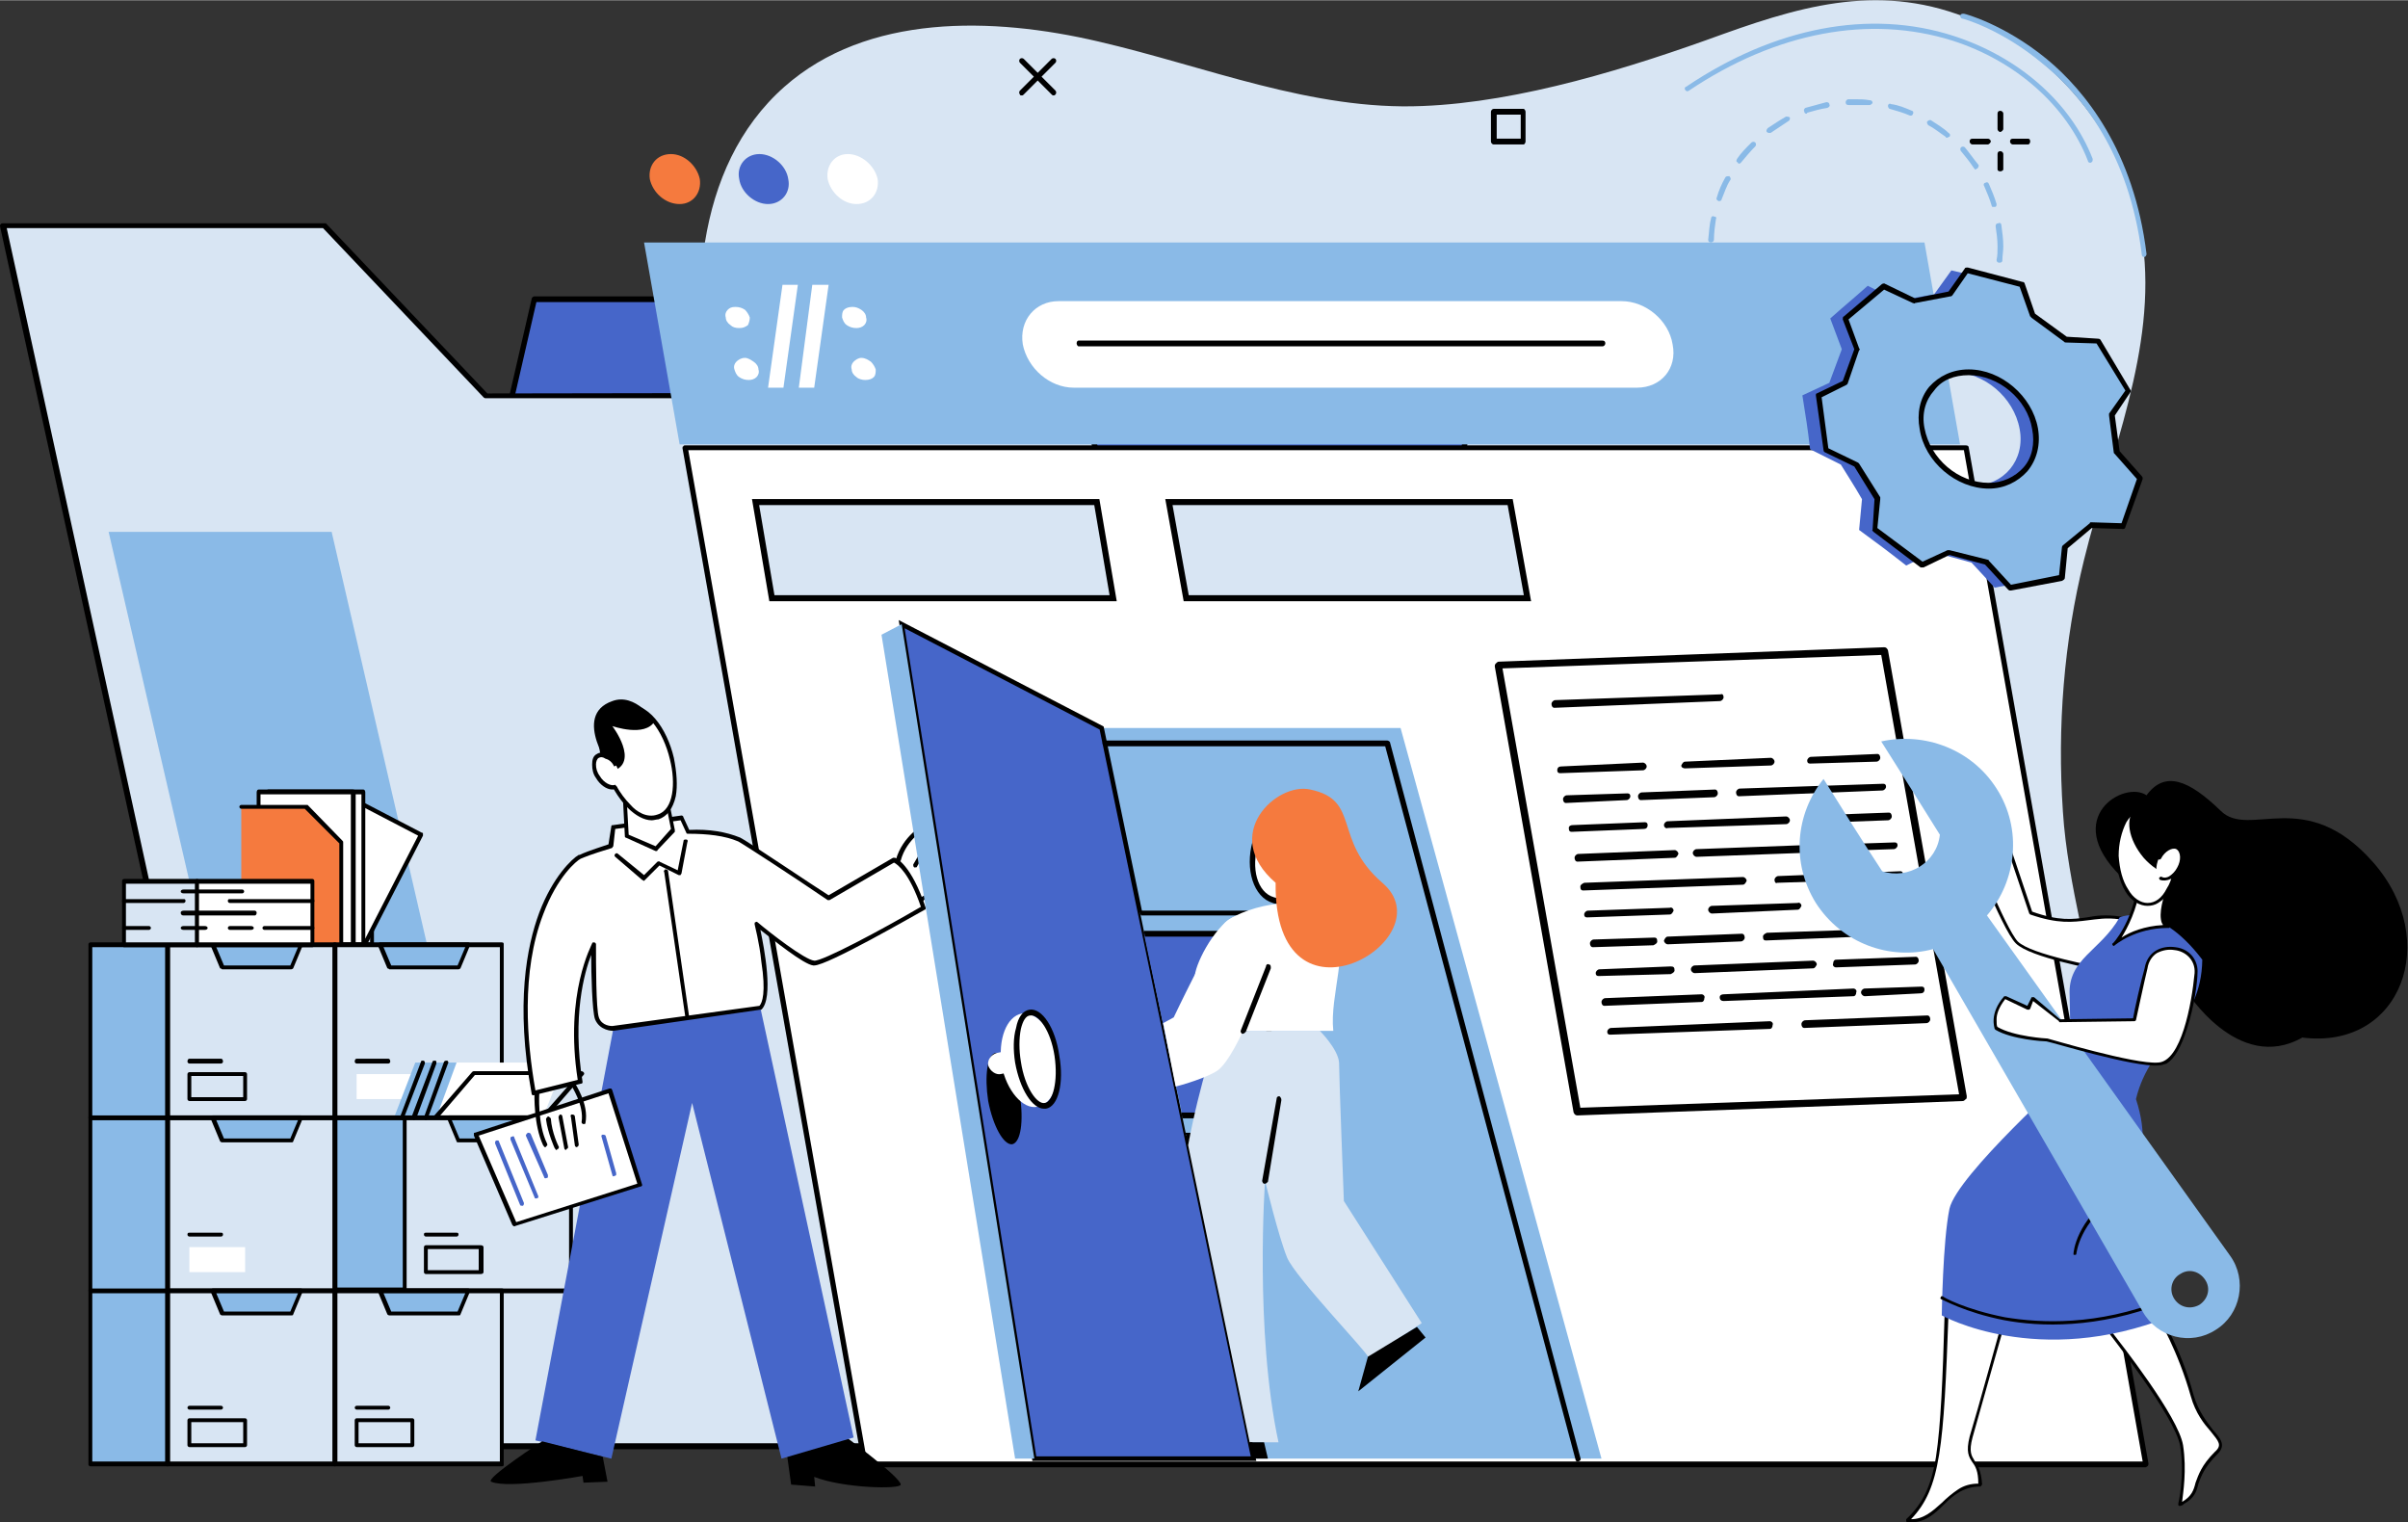 <?xml version="1.0" encoding="UTF-8"?>
<!DOCTYPE svg PUBLIC "-//W3C//DTD SVG 1.1//EN" "http://www.w3.org/Graphics/SVG/1.1/DTD/svg11.dtd">
<!-- Creator: CorelDRAW X8 -->
<svg xmlns="http://www.w3.org/2000/svg" xml:space="preserve" width="4798px" height="3033px" version="1.1" style="shape-rendering:geometricPrecision; text-rendering:geometricPrecision; image-rendering:optimizeQuality; fill-rule:evenodd; clip-rule:evenodd"
viewBox="0 0 2505 1583"
 xmlns:xlink="http://www.w3.org/1999/xlink">
 <rect x="0" y="0" width="2505" height="1583" fill="#333333" stroke="none"/>
 <defs>
  <style type="text/css">
   <![CDATA[
    .str0 {stroke:black;stroke-width:6.3}
    .str1 {stroke:black;stroke-width:4.725}
    .fil5 {fill:none;fill-rule:nonzero}
    .fil2 {fill:black;fill-rule:nonzero}
    .fil3 {fill:#4666C9;fill-rule:nonzero}
    .fil1 {fill:#8ABAE7;fill-rule:nonzero}
    .fil0 {fill:#D8E5F3;fill-rule:nonzero}
    .fil6 {fill:#F57A3E;fill-rule:nonzero}
    .fil4 {fill:white;fill-rule:nonzero}
   ]]>
  </style>
 </defs>
 <g id="Layer_x0020_1">
  <g id="_1634208666544">
   <path class="fil0" d="M2150 1437c-94,86 -241,74 -362,36 -121,-39 -239,-100 -366,-97 -126,3 -241,68 -362,105 -121,37 -273,36 -351,-64 -65,-83 -53,-203 -17,-303 36,-100 91,-194 104,-299 16,-125 -31,-248 -56,-372 -24,-124 -19,-269 76,-353 86,-76 216,-73 327,-47 112,26 222,72 337,67 102,-4 217,-40 313,-75 92,-33 174,-54 269,-10 89,41 154,130 167,227 15,111 -34,220 -61,330 -21,85 -28,174 -22,262 5,78 30,152 37,228 11,126 81,262 -33,365z"/>
   <path class="fil1" d="M1945 109c0,0 0,0 0,0 -5,0 -10,0 -15,0 0,0 0,0 0,0 -2,0 -5,0 -7,0 -2,0 -3,-1 -3,-3 0,-1 1,-3 3,-3 2,0 5,0 7,0 0,0 0,0 0,0 5,0 10,0 15,1 2,0 3,1 3,3 -1,1 -2,2 -3,2zm-66 9c-1,0 -2,-1 -2,-2 -1,-2 0,-3 1,-4 7,-2 15,-4 22,-6 2,0 3,1 3,2 1,2 0,3 -2,4 -7,1 -14,3 -21,5 0,0 0,1 -1,1zm109 2c-1,0 -1,0 -1,0 -7,-3 -14,-5 -21,-7 -1,0 -2,-2 -2,-3 0,-2 2,-3 3,-2 8,1 15,4 22,7 1,0 2,2 1,3 0,1 -1,2 -2,2zm-148 18c0,0 -1,0 -2,-1 -1,-1 0,-3 1,-4 6,-4 12,-8 19,-12 1,0 3,0 4,1 0,2 0,3 -2,4 -6,4 -12,8 -18,12 0,0 -1,0 -2,0zm186 5c-1,0 -2,0 -2,-1 -6,-4 -12,-9 -18,-12 -1,-1 -2,-3 -1,-4 1,-1 3,-2 4,-1 6,4 13,8 18,13 2,1 2,3 1,4 -1,0 -2,1 -2,1zm-217 27c0,0 -1,0 -1,-1 -2,-1 -2,-2 -1,-4 4,-6 9,-11 15,-17 1,-1 3,-1 4,0 1,1 1,3 0,4 -5,5 -10,11 -15,17 0,0 -1,1 -2,1zm246 6c-1,0 -1,-1 -2,-2 -4,-6 -8,-11 -13,-17 -1,-1 -1,-3 0,-4 1,-1 3,-1 4,0 5,6 9,12 14,18 1,1 0,3 -1,4 -1,0 -1,1 -2,1zm-267 33c0,0 0,0 0,0 -2,-1 -3,-2 -2,-4 2,-7 5,-14 9,-21 1,-1 2,-1 4,-1 1,1 2,3 1,4 -4,6 -6,13 -9,20 0,1 -1,2 -3,2zm286 6c-1,0 -2,0 -2,-1 -2,-7 -5,-14 -8,-21 -1,-1 0,-3 1,-3 2,-1 3,-1 4,1 3,7 6,14 8,21 0,1 0,3 -2,3 0,0 0,0 -1,0zm-294 37c0,0 0,0 0,0 -2,0 -3,-1 -3,-3 1,-7 1,-15 3,-22 0,-2 2,-3 3,-2 2,0 3,1 2,3 -1,7 -2,14 -2,21 0,2 -2,3 -3,3zm300 21c0,0 0,0 0,0 -2,0 -3,-1 -3,-3 1,-4 1,-9 1,-14 0,-7 -1,-14 -2,-21 0,-2 1,-3 3,-3 1,-1 3,0 3,2 1,7 2,15 2,22 0,5 -1,10 -1,15 0,1 -1,2 -3,2zm-296 23c-1,0 -2,-1 -2,-2 -2,-7 -3,-15 -4,-22 0,-2 1,-3 2,-3 2,0 3,1 3,2 1,7 2,15 4,22 0,1 -1,3 -2,3 0,0 0,0 -1,0zm286 20c-1,0 -1,0 -1,0 -2,-1 -3,-2 -2,-4 3,-6 5,-13 7,-20 0,-2 2,-3 3,-2 2,0 3,2 2,3 -2,7 -4,15 -7,22 0,1 -1,1 -2,1zm-269 21c-1,0 -1,-1 -2,-1 -4,-7 -7,-14 -10,-21 -1,-1 0,-3 1,-3 2,-1 3,0 4,1 3,7 6,13 10,20 1,1 0,3 -1,4 -1,0 -1,0 -2,0zm246 17c-1,0 -1,0 -2,0 -1,-1 -1,-3 0,-4 4,-6 9,-12 12,-18 1,-1 3,-2 4,-1 1,1 2,2 1,4 -4,6 -8,12 -13,18 0,1 -1,1 -2,1zm-218 17c0,0 -1,0 -1,-1 -6,-5 -11,-10 -16,-16 -1,-1 -1,-3 0,-4 2,-1 3,-1 4,0 5,6 10,11 15,16 2,1 2,3 1,4 -1,1 -2,1 -3,1zm185 13c-1,0 -1,0 -2,-1 -1,-1 -1,-3 1,-4 6,-4 12,-9 17,-14 1,-1 3,0 4,1 1,1 1,3 0,4 -6,5 -12,9 -18,14 -1,0 -1,0 -2,0zm-148 11c0,0 0,0 -1,0 -7,-3 -13,-7 -20,-11 -1,-1 -1,-2 0,-4 1,-1 2,-1 4,0 6,4 12,7 18,10 2,1 2,2 2,4 -1,1 -2,1 -3,1zm108 8c-1,0 -2,-1 -2,-2 -1,-1 0,-3 2,-3 7,-2 13,-5 20,-8 1,-1 3,0 4,1 0,1 0,3 -2,4 -7,3 -14,6 -21,8 0,0 0,0 -1,0zm-65 5c0,0 -1,0 -1,0 -7,-1 -15,-3 -22,-5 -1,0 -2,-2 -2,-3 1,-2 2,-2 4,-2 7,2 14,4 21,5 2,0 3,1 2,3 0,1 -1,2 -2,2zm22 2c-2,0 -3,-2 -3,-3 0,-2 1,-3 3,-3 7,0 14,0 21,-2 2,0 3,1 4,3 0,1 -1,3 -3,3 -7,1 -15,2 -22,2l0 0z"/>
   <path class="fil1" d="M2174 169c-1,0 -2,-1 -2,-2 -22,-57 -75,-104 -141,-125 -86,-27 -183,-9 -274,52 -1,1 -3,1 -4,-1 -1,-1 0,-3 1,-3 92,-62 191,-81 278,-53 68,22 122,69 145,128 0,2 0,3 -2,4 0,0 -1,0 -1,0z"/>
   <path class="fil1" d="M2230 267c-1,0 -2,-1 -2,-3 -13,-105 -63,-166 -103,-198 -43,-36 -83,-47 -84,-47 -1,0 -2,-2 -2,-3 1,-2 2,-2 4,-2 1,0 42,11 86,47 40,33 91,96 104,203 0,1 -1,3 -2,3 0,0 -1,0 -1,0z"/>
   <path class="fil2" d="M1096 99c-1,0 -1,0 -2,-1l-33 -33c-1,-1 -1,-3 0,-4 1,-1 3,-1 4,0l33 33c1,1 1,3 0,4 -1,1 -1,1 -2,1z"/>
   <path class="fil2" d="M1063 99c-1,0 -2,0 -2,-1 -1,-1 -1,-3 0,-4l33 -33c1,-1 3,-1 4,0 1,1 1,3 0,4l-33 33c-1,1 -1,1 -2,1z"/>
   <path class="fil2" d="M1557 144l25 0 0 -25 -25 0 0 25zm28 6l-31 0c-2,0 -3,-2 -3,-3l0 -31c0,-1 1,-3 3,-3l31 0c1,0 2,2 2,3l0 31c0,1 -1,3 -2,3z"/>
   <path class="fil2" d="M2081 137c-2,0 -3,-2 -3,-3l0 -16c0,-2 1,-3 3,-3 1,0 3,1 3,3l0 16c0,1 -2,3 -3,3z"/>
   <path class="fil2" d="M2081 178c-2,0 -3,-1 -3,-2l0 -16c0,-2 1,-3 3,-3 1,0 3,1 3,3l0 16c0,1 -2,2 -3,2z"/>
   <path class="fil2" d="M2110 150l-16 0c-2,0 -3,-2 -3,-3 0,-2 1,-3 3,-3l16 0c1,0 2,1 2,3 0,1 -1,3 -2,3z"/>
   <path class="fil2" d="M2068 150l-16 0c-2,0 -3,-2 -3,-3 0,-2 1,-3 3,-3l16 0c1,0 3,1 3,3 0,1 -2,3 -3,3z"/>
   <polygon class="fil3" points="1367,1504 1546,311 556,311 281,1504 "/>
   <path class="fil2" d="M1543 314l-985 0 -273 1187 1080 0 178 -1187zm-1264 1192c-1,-1 -1,-2 -1,-2l275 -1193c0,-2 2,-3 3,-3l990 0c1,0 2,1 2,1 1,1 1,2 1,3l-179 1193c0,1 -1,2 -3,2l-1086 0c-1,0 -2,0 -2,-1z"/>
   <polygon class="fil0" points="281,1504 1367,1504 1128,411 505,411 337,234 3,234 "/>
   <path class="fil2" d="M1125 414l-620 0 0 0c0,0 -1,0 -2,-1l-167 -176 -329 0 276 1264 1081 0 -239 -1087zm-847 1091l-278 -1270c0,-1 0,-2 1,-2 0,-1 1,-1 2,-1l334 0c1,0 2,0 2,0l168 177 621 -1 0 0c1,0 2,1 2,2l240 1094c0,0 0,1 -1,2 0,1 -1,1 -2,1l-1086 0c-1,0 -2,-1 -3,-2z"/>
   <polygon class="fil1" points="239,1098 471,1098 345,553 113,553 "/>
   <polygon class="fil4" points="2232,1523 899,1523 713,465 2045,465 "/>
   <path class="fil2" d="M902 1520l1327 0 -186 -1052 -1327 0 186 1052zm1330 6l-1333 0c-1,0 -2,-1 -2,-3l-187 -1057c0,-1 0,-2 1,-2 0,-1 1,-1 2,-1l1332 0c2,0 3,1 3,2l187 1057c0,1 0,2 -1,3 -1,0 -1,1 -2,1z"/>
   <polygon class="fil0" points="1158,622 803,622 786,522 1141,522 "/>
   <polygon class="fil5 str0" points="1158,622 803,622 786,522 1141,522 "/>
   <polygon class="fil0" points="1589,622 1234,622 1216,522 1571,522 "/>
   <polygon class="fil5 str0" points="1589,622 1234,622 1216,522 1571,522 "/>
   <polygon class="fil1" points="2039,462 707,462 670,252 2002,252 "/>
   <path class="fil4" d="M1703 403l-586 0c-25,0 -48,-20 -53,-45l0 0c-4,-25 13,-45 37,-45l586 0c25,0 49,20 53,45l0 0c5,25 -12,45 -37,45z"/>
   <path class="fil6" d="M728 186c-3,-14 -16,-26 -30,-26 -15,0 -24,12 -22,26 3,14 16,26 31,26 14,0 23,-12 21,-26z"/>
   <path class="fil3" d="M820 186c-2,-14 -16,-26 -30,-26 -14,0 -24,12 -21,26 2,14 16,26 30,26 14,0 24,-12 21,-26z"/>
   <path class="fil4" d="M913 186c-3,-14 -17,-26 -31,-26 -14,0 -23,12 -21,26 3,14 16,26 30,26 15,0 24,-12 22,-26z"/>
   <path class="fil4" d="M775 372c3,0 6,2 9,4 3,2 5,5 5,8 1,3 0,6 -2,8 -2,2 -5,3 -8,3 -4,0 -7,-1 -10,-3 -3,-2 -4,-5 -5,-8 -1,-3 0,-6 2,-8 2,-2 5,-4 9,-4zm-10 -53c4,0 7,1 10,3 2,2 4,5 5,8 0,3 -1,6 -2,8 -3,2 -5,3 -9,3 -4,0 -7,-1 -9,-3 -3,-2 -5,-5 -5,-8 -1,-3 0,-6 2,-8 2,-2 4,-3 8,-3z"/>
   <polygon class="fil4" points="815,403 799,403 814,296 830,296 "/>
   <polygon class="fil4" points="847,403 831,403 845,296 862,296 "/>
   <path class="fil4" d="M896 372c4,0 7,2 10,4 2,2 4,5 5,8 0,3 0,6 -2,8 -2,2 -5,3 -9,3 -3,0 -7,-1 -9,-3 -3,-2 -5,-5 -5,-8 -1,-3 0,-6 2,-8 2,-2 5,-4 8,-4zm-9 -53c3,0 6,1 9,3 3,2 5,5 5,8 1,3 0,6 -2,8 -2,2 -5,3 -8,3 -4,0 -7,-1 -10,-3 -3,-2 -4,-5 -5,-8 0,-3 0,-6 2,-8 2,-2 5,-3 9,-3z"/>
   <path class="fil2" d="M1667 360l-545 0c-1,0 -2,-2 -2,-3 0,-2 1,-3 2,-3l545 0c2,0 3,1 3,3 0,1 -1,3 -3,3z"/>
   <path class="fil3" d="M2052 505c-32,0 -63,-27 -69,-59 -6,-33 16,-59 49,-59 32,0 63,26 69,59 6,32 -16,59 -49,59zm129 -74l17 -25c-15,-24 -17,-27 -32,-51l-33 -2c-13,-9 -22,-16 -34,-25l-12 -33c-27,-7 -31,-8 -57,-14l-18 25c-13,2 -23,4 -37,7l-32 -16c-18,16 -21,18 -39,34l12 32c-5,13 -8,22 -13,35l-28 13c4,26 5,30 8,56l32 16c8,13 14,22 22,36l-3 32c23,17 26,19 49,37l28 -14c15,4 25,7 40,11l24 26c25,-5 29,-5 54,-10l3 -32c10,-9 17,-15 27,-23l34 1c8,-23 9,-27 17,-50l-24 -27c-2,-14 -3,-24 -5,-39z"/>
   <path class="fil1" d="M2069 505c-33,0 -64,-27 -70,-59 -5,-33 16,-59 49,-59 32,0 63,26 69,59 6,32 -16,59 -48,59zm128 -74l17 -25c-15,-24 -17,-27 -32,-51l-33 -2c-13,-9 -21,-16 -34,-25l-12 -33c-26,-7 -31,-8 -57,-14l-17 25c-14,2 -24,4 -37,7l-32 -16c-19,16 -22,18 -40,34l12 32c-5,13 -8,22 -12,35l-28 13c3,26 4,30 7,56l32 16c8,13 14,22 22,36l-3 32c23,17 27,19 50,37l28 -14c14,4 24,7 39,11l24 26c25,-5 29,-5 54,-10l3 -32c10,-9 17,-15 27,-23l34 1c8,-23 9,-27 17,-50l-24 -27c-2,-14 -3,-24 -5,-39z"/>
   <path class="fil2" d="M2048 390c-15,0 -28,5 -36,16 -9,10 -13,24 -10,39 6,32 35,57 67,57 14,0 27,-6 36,-16 9,-10 12,-25 9,-40 -5,-31 -35,-56 -66,-56zm21 118c-34,0 -67,-28 -72,-62 -3,-16 0,-32 10,-44 10,-11 24,-18 41,-18 34,0 66,28 72,61 3,17 -1,33 -11,45 -10,11 -24,18 -40,18zm-41 64c0,0 0,0 0,0l40 10c0,0 1,0 1,1l23 25 50 -10 3 -29c0,-1 1,-2 1,-2l28 -23c0,-1 1,-1 1,-1l32 1 16 -46 -23 -26c0,0 -1,-1 -1,-1l-5 -39c0,-1 0,-2 0,-2l17 -24 -30 -49 -32 -1c-1,0 -1,0 -2,-1l-34 -25c0,0 0,-1 -1,-1l-11 -31 -54 -14 -16 23c-1,1 -1,1 -2,1l-37 7c0,1 -1,0 -2,0l-30 -14 -37 31 11 30c1,1 1,2 0,2l-12 35c0,0 -1,1 -1,1l-26 13 7 53 31 15c0,0 0,0 1,1l22 35c0,1 0,1 0,2l-3 30 47 35 26 -12c1,0 1,0 2,0zm63 42c0,0 -1,0 -2,-1l-24 -26 -37 -10 -27 13c-1,0 -2,0 -3,0l-49 -37c-1,-1 -2,-2 -1,-2l2 -32 -21 -34 -31 -15c-1,-1 -1,-1 -1,-2l-8 -57c0,-1 0,-2 1,-2l27 -13 12 -33 -12 -31c0,-1 0,-3 1,-3l40 -34c1,0 2,-1 3,0l31 15 35 -7 17 -24c0,-1 2,-1 3,-1l57 15c1,0 1,0 2,1l11 32 33 24 32 2c1,0 2,0 3,1l31 52c1,1 1,2 0,3l-16 24 5 37 23 26c1,1 1,2 1,3l-18 50c0,1 -1,2 -2,2l-33 -1 -25 21 -3 31c0,1 -1,2 -3,3l-53 10c0,0 0,0 -1,0z"/>
   <polygon class="fil0" points="387,982 284,982 284,839 350,839 387,876 "/>
   <path class="fil2" d="M286 980l99 0 0 -103 -36 -36 -63 0 0 139zm101 5l-103 0c-2,0 -3,-1 -3,-3l0 -143c0,-1 1,-2 3,-2l66 0c1,0 2,0 2,0l37 37c0,1 0,1 0,2l0 106c0,2 -1,3 -2,3z"/>
   <polygon class="fil4" points="381,979 306,941 363,829 438,868 "/>
   <path class="fil2" d="M309 940l71 36 55 -107 -71 -37 -55 108zm72 41c-1,0 -1,0 -1,0l-75 -38c-1,-1 -1,-1 -2,-2 0,0 0,-1 1,-1l57 -112c1,-1 2,-2 3,-1l75 39c1,0 1,0 1,1 0,1 0,1 0,2l-57 111c-1,1 -1,1 -2,1z"/>
   <polygon class="fil4" points="279,982 378,982 378,824 279,824 "/>
   <path class="fil2" d="M281 980l95 0 0 -154 -95 0 0 154zm97 5l-99 0c-1,0 -2,-1 -2,-3l0 -158c0,-2 1,-3 2,-3l99 0c1,0 2,1 2,3l0 158c0,2 -1,3 -2,3z"/>
   <polygon class="fil4" points="269,982 367,982 367,824 269,824 "/>
   <path class="fil2" d="M271 980l94 0 0 -154 -94 0 0 154zm96 5l-98 0c-1,0 -2,-1 -2,-3l0 -158c0,-2 1,-3 2,-3l98 0c2,0 3,1 3,3l0 158c0,2 -1,3 -3,3z"/>
   <polygon class="fil6" points="355,982 251,982 251,839 318,839 355,876 "/>
   <path class="fil2" d="M355 985c-1,0 -2,-1 -2,-3l0 -105 -36 -36 -66 0c-1,0 -2,-1 -2,-2 0,-1 1,-2 2,-2l67 0c1,0 1,0 2,0l36 37c1,1 1,1 1,2l0 106c0,2 -1,3 -2,3z"/>
   <polygon class="fil1" points="94,1523 174,1523 174,982 94,982 "/>
   <path class="fil2" d="M96 1520l76 0 0 -535 -76 0 0 535zm78 5l-80 0c-1,0 -2,-1 -2,-2l0 -541c0,-1 1,-2 2,-2l80 0c2,0 3,1 3,2l0 541c0,1 -1,2 -3,2z"/>
   <polygon class="fil0" points="174,1162 348,1162 348,982 174,982 "/>
   <path class="fil2" d="M177 1160l169 0 0 -175 -169 0 0 175zm171 5l-174 0c-1,0 -2,-1 -2,-3l0 -180c0,-1 1,-2 2,-2l174 0c2,0 3,1 3,2l0 180c0,2 -1,3 -3,3z"/>
   <polygon class="fil1" points="303,1006 231,1006 221,982 313,982 "/>
   <path class="fil2" d="M233 1004l69 0 8 -19 -85 0 8 19zm70 4l-72 0c0,0 -1,-1 -2,-1l-10 -24c0,0 0,-1 0,-2 1,0 2,-1 2,-1l92 0c1,0 2,1 2,1 0,1 1,2 0,2l-10 24c0,0 -1,1 -2,1z"/>
   <path class="fil2" d="M199 1141l54 0 0 -22 -54 0 0 22zm56 4l-58 0c-1,0 -2,-1 -2,-2l0 -26c0,-1 1,-2 2,-2l58 0c1,0 2,1 2,2l0 26c0,1 -1,2 -2,2z"/>
   <path class="fil2" d="M230 1106l-33 0c-1,0 -2,-1 -2,-2 0,-2 1,-3 2,-3l33 0c1,0 2,1 2,3 0,1 -1,2 -2,2z"/>
   <polygon class="fil0" points="348,1162 522,1162 522,982 348,982 "/>
   <path class="fil2" d="M351 1160l169 0 0 -175 -169 0 0 175zm171 5l-174 0c-1,0 -2,-1 -2,-3l0 -180c0,-1 1,-2 2,-2l174 0c2,0 2,1 2,2l0 180c0,2 0,3 -2,3z"/>
   <polygon class="fil1" points="477,1006 405,1006 395,982 487,982 "/>
   <path class="fil2" d="M407 1004l69 0 8 -19 -85 0 8 19zm70 4l-72 0c0,0 -1,-1 -2,-1l-10 -24c0,0 0,-1 0,-2 1,0 2,-1 2,-1l92 0c1,0 2,1 2,1 0,1 1,2 0,2l-10 24c0,0 -1,1 -2,1z"/>
   <polygon class="fil4" points="371,1143 429,1143 429,1117 371,1117 "/>
   <path class="fil2" d="M404 1106l-33 0c-1,0 -2,-1 -2,-2 0,-2 1,-3 2,-3l33 0c1,0 2,1 2,3 0,1 -1,2 -2,2z"/>
   <polygon class="fil0" points="174,1342 348,1342 348,1162 174,1162 "/>
   <path class="fil2" d="M177 1340l169 0 0 -175 -169 0 0 175zm171 5l-174 0c-1,0 -2,-1 -2,-3l0 -180c0,-1 1,-2 2,-2l174 0c2,0 3,1 3,2l0 180c0,2 -1,3 -3,3z"/>
   <polygon class="fil1" points="303,1186 231,1186 221,1162 313,1162 "/>
   <path class="fil2" d="M233 1184l69 0 8 -19 -85 0 8 19zm70 4l-72 0c0,0 -1,0 -2,-1l-10 -24c0,0 0,-1 0,-2 1,0 2,-1 2,-1l92 0c1,0 2,1 2,1 0,1 1,2 0,2l-10 24c0,1 -1,1 -2,1z"/>
   <polygon class="fil4" points="197,1323 255,1323 255,1297 197,1297 "/>
   <path class="fil2" d="M230 1286l-33 0c-1,0 -2,-1 -2,-2 0,-2 1,-2 2,-2l33 0c1,0 2,0 2,2 0,1 -1,2 -2,2z"/>
   <polygon class="fil4" points="565,1162 453,1162 474,1105 587,1105 "/>
   <polygon class="fil1" points="454,1162 410,1162 432,1105 475,1105 "/>
   <path class="fil2" d="M458 1160l106 0 37 -42 -107 0 -36 42zm107 5l-112 0c-1,0 -2,-1 -2,-2 0,0 0,-1 0,-2l40 -46c1,-1 1,-1 2,-1l112 0c1,0 2,1 2,1 1,1 1,2 0,3l-40 46c0,0 -1,1 -2,1z"/>
   <polygon class="fil0" points="420,1342 594,1342 594,1162 420,1162 "/>
   <path class="fil2" d="M422 1340l170 0 0 -175 -170 0 0 175zm172 5l-174 0c-1,0 -2,-1 -2,-3l0 -180c0,-1 1,-2 2,-2l174 0c1,0 2,1 2,2l0 180c0,2 -1,3 -2,3z"/>
   <polygon class="fil1" points="549,1186 477,1186 467,1162 559,1162 "/>
   <path class="fil2" d="M478 1184l69 0 8 -19 -85 0 8 19zm71 4l-72 0c-1,0 -2,0 -2,-1l-10 -24c0,0 0,-1 0,-2 0,0 1,-1 2,-1l92 0c1,0 1,1 2,1 0,1 0,2 0,2l-10 24c-1,1 -1,1 -2,1z"/>
   <path class="fil2" d="M445 1321l53 0 0 -22 -53 0 0 22zm55 4l-57 0c-1,0 -2,-1 -2,-2l0 -26c0,-1 1,-2 2,-2l57 0c2,0 3,1 3,2l0 26c0,1 -1,2 -3,2z"/>
   <path class="fil2" d="M475 1286l-32 0c-1,0 -2,-1 -2,-2 0,-2 1,-2 2,-2l32 0c1,0 2,0 2,2 0,1 -1,2 -2,2z"/>
   <polygon class="fil0" points="174,1523 348,1523 348,1342 174,1342 "/>
   <path class="fil2" d="M177 1520l169 0 0 -175 -169 0 0 175zm171 5l-174 0c-1,0 -2,-1 -2,-2l0 -181c0,-1 1,-2 2,-2l174 0c2,0 3,1 3,2l0 181c0,1 -1,2 -3,2z"/>
   <polygon class="fil1" points="303,1366 231,1366 221,1342 313,1342 "/>
   <path class="fil2" d="M233 1364l69 0 8 -19 -85 0 8 19zm70 4l-72 0c0,0 -1,0 -2,-1l-10 -24c0,0 0,-1 0,-2 1,0 2,-1 2,-1l92 0c1,0 2,1 2,1 0,1 1,2 0,2l-10 24c0,1 -1,1 -2,1z"/>
   <path class="fil2" d="M199 1501l54 0 0 -22 -54 0 0 22zm56 4l-58 0c-1,0 -2,-1 -2,-2l0 -26c0,-1 1,-2 2,-2l58 0c1,0 2,1 2,2l0 26c0,1 -1,2 -2,2z"/>
   <path class="fil2" d="M230 1466l-33 0c-1,0 -2,-1 -2,-2 0,-1 1,-2 2,-2l33 0c1,0 2,1 2,2 0,1 -1,2 -2,2z"/>
   <polygon class="fil0" points="348,1523 522,1523 522,1342 348,1342 "/>
   <path class="fil2" d="M351 1520l169 0 0 -175 -169 0 0 175zm171 5l-174 0c-1,0 -2,-1 -2,-2l0 -181c0,-1 1,-2 2,-2l174 0c2,0 2,1 2,2l0 181c0,1 0,2 -2,2z"/>
   <polygon class="fil1" points="477,1366 405,1366 395,1342 487,1342 "/>
   <path class="fil2" d="M407 1364l69 0 8 -19 -85 0 8 19zm70 4l-72 0c0,0 -1,0 -2,-1l-10 -24c0,0 0,-1 0,-2 1,0 2,-1 2,-1l92 0c1,0 2,1 2,1 0,1 1,2 0,2l-10 24c0,1 -1,1 -2,1z"/>
   <path class="fil2" d="M373 1501l54 0 0 -22 -54 0 0 22zm56 4l-58 0c-1,0 -2,-1 -2,-2l0 -26c0,-1 1,-2 2,-2l58 0c1,0 2,1 2,2l0 26c0,1 -1,2 -2,2z"/>
   <path class="fil2" d="M404 1466l-33 0c-1,0 -2,-1 -2,-2 0,-1 1,-2 2,-2l33 0c1,0 2,1 2,2 0,1 -1,2 -2,2z"/>
   <polygon class="fil0" points="174,1162 94,1162 "/>
   <path class="fil2" d="M174 1165l-80 0c-1,0 -2,-1 -2,-3 0,-1 1,-2 2,-2l80 0c2,0 3,1 3,2 0,2 -1,3 -3,3z"/>
   <polygon class="fil0" points="174,1342 94,1342 "/>
   <path class="fil2" d="M174 1345l-80 0c-1,0 -2,-1 -2,-3 0,-1 1,-2 2,-2l80 0c2,0 3,1 3,2 0,2 -1,3 -3,3z"/>
   <polygon class="fil1" points="348,1341 421,1341 421,1162 348,1162 "/>
   <path class="fil2" d="M351 1339l68 0 0 -174 -68 0 0 174zm70 5l-73 0c-1,0 -2,-1 -2,-3l0 -179c0,-1 1,-2 2,-2l73 0c1,0 2,1 2,2l0 179c0,2 -1,3 -2,3z"/>
   <polygon class="fil0" points="464,1105 443,1162 "/>
   <path class="fil2" d="M443 1165c0,0 -1,0 -1,-1 -1,0 -2,-1 -1,-2l21 -58c1,-1 2,-1 3,-1 1,0 2,2 1,3l-21 57c-1,1 -1,2 -2,2z"/>
   <polygon class="fil0" points="452,1105 430,1162 "/>
   <path class="fil2" d="M430 1165c0,0 0,0 0,-1 -1,0 -2,-1 -2,-2l22 -58c0,-1 2,-1 3,-1 1,0 1,2 1,3l-21 57c-1,1 -2,2 -3,2z"/>
   <polygon class="fil0" points="440,1105 418,1162 "/>
   <path class="fil2" d="M418 1165c0,0 0,0 -1,-1 -1,0 -1,-1 -1,-2l22 -58c0,-1 1,-1 2,-1 2,0 2,2 2,3l-22 57c0,1 -1,2 -2,2z"/>
   <polygon class="fil0" points="129,982 205,982 205,916 129,916 "/>
   <path class="fil2" d="M131 980l72 0 0 -61 -72 0 0 61zm74 5l-76 0c-1,0 -2,-1 -2,-3l0 -66c0,-1 1,-2 2,-2l76 0c1,0 2,1 2,2l0 66c0,2 -1,3 -2,3z"/>
   <polygon class="fil4" points="205,982 325,982 325,916 205,916 "/>
   <path class="fil2" d="M207 980l116 0 0 -61 -116 0 0 61zm118 5l-120 0c-1,0 -2,-1 -2,-3l0 -66c0,-1 1,-2 2,-2l120 0c1,0 2,1 2,2l0 66c0,2 -1,3 -2,3z"/>
   <path class="fil2" d="M252 929l-61 0c-2,0 -3,-1 -3,-2 0,-1 1,-2 3,-2l61 0c1,0 2,1 2,2 0,1 -1,2 -2,2z"/>
   <path class="fil2" d="M325 939l-86 0c-1,0 -2,-1 -2,-2 0,-2 1,-2 2,-2l86 0c1,0 2,0 2,2 0,1 -1,2 -2,2z"/>
   <path class="fil2" d="M265 952l-74 0c-2,0 -3,-1 -3,-3 0,-1 1,-2 3,-2l74 0c1,0 2,1 2,2 0,2 -1,3 -2,3z"/>
   <path class="fil2" d="M325 967l-50 0c-1,0 -2,-1 -2,-2 0,-1 1,-2 2,-2l50 0c1,0 2,1 2,2 0,1 -1,2 -2,2z"/>
   <path class="fil2" d="M261 967l-22 0c-1,0 -2,-1 -2,-2 0,-1 1,-2 2,-2l22 0c2,0 3,1 3,2 0,1 -1,2 -3,2z"/>
   <path class="fil2" d="M191 939l-62 0c-1,0 -2,-1 -2,-2 0,-2 1,-2 2,-2l62 0c1,0 2,0 2,2 0,1 -1,2 -2,2z"/>
   <path class="fil2" d="M155 967l-26 0c-1,0 -2,-1 -2,-2 0,-1 1,-2 2,-2l26 0c1,0 2,1 2,2 0,1 -1,2 -2,2z"/>
   <path class="fil2" d="M213 967l-22 0c-2,0 -3,-1 -3,-2 0,-1 1,-2 3,-2l22 0c2,0 3,1 3,2 0,1 -1,2 -3,2z"/>
   <polygon class="fil4" points="2042,1141 1641,1156 1559,692 1960,677 "/>
   <path class="fil2" d="M1644 1152l394 -14 -81 -457 -394 14 81 457zm398 -7l-401 15c-2,0 -3,-1 -4,-3l-82 -464c0,-1 0,-2 1,-3 1,-1 2,-2 3,-2l401 -15c2,0 3,1 4,3l82 464c0,1 0,3 -1,3 -1,1 -2,2 -3,2z"/>
   <polygon class="fil1" points="1618,732 1789,725 "/>
   <path class="fil2" d="M1789 729l-172 7c-2,0 -3,-2 -3,-4 0,-2 2,-4 4,-4l172 -6c2,-1 3,1 3,3 0,2 -2,4 -4,4z"/>
   <polygon class="fil1" points="1850,915 1977,910 "/>
   <path class="fil2" d="M1976 914l-127 4c-2,1 -3,-1 -3,-3 0,-2 2,-4 4,-4l127 -5c2,0 3,2 3,4 0,2 -2,4 -4,4z"/>
   <polygon class="fil1" points="1648,922 1813,916 "/>
   <path class="fil2" d="M1813 920l-166 6c-2,0 -3,-1 -3,-4 0,-2 2,-3 4,-4l165 -6c2,0 4,2 4,4 -1,2 -2,4 -4,4z"/>
   <polygon class="fil1" points="1912,882 1971,879 "/>
   <path class="fil2" d="M1970 883l-58 2c-2,1 -4,-1 -3,-3 0,-2 1,-4 3,-4l59 -2c2,0 3,1 3,3 0,2 -2,4 -4,4z"/>
   <polygon class="fil1" points="1765,887 1900,882 "/>
   <path class="fil2" d="M1900 886l-135 5c-2,0 -4,-2 -4,-4 0,-2 2,-4 4,-4l135 -5c2,0 4,2 4,4 -1,2 -2,4 -4,4z"/>
   <polygon class="fil1" points="1642,892 1742,888 "/>
   <path class="fil2" d="M1742 892l-101 4c-2,0 -3,-2 -3,-4 0,-2 2,-4 4,-4l100 -4c2,0 4,2 4,4 -1,2 -2,4 -4,4z"/>
   <polygon class="fil1" points="1882,852 1965,849 "/>
   <path class="fil2" d="M1964 853l-82 3c-2,0 -3,-2 -3,-4 0,-2 2,-4 4,-4l82 -3c2,0 3,2 3,4 0,2 -2,4 -4,4z"/>
   <polygon class="fil1" points="1735,858 1858,853 "/>
   <path class="fil2" d="M1858 857l-123 4c-2,1 -4,-1 -4,-3 0,-2 2,-4 4,-4l123 -5c2,0 4,2 4,4 0,2 -2,4 -4,4z"/>
   <polygon class="fil1" points="1636,861 1710,859 "/>
   <path class="fil2" d="M1710 862l-75 3c-2,0 -3,-1 -3,-4 0,-2 2,-3 4,-3l75 -3c2,0 3,1 3,3 0,3 -2,4 -4,4z"/>
   <polygon class="fil1" points="1810,824 1959,818 "/>
   <path class="fil2" d="M1958 822l-149 6c-2,0 -3,-2 -3,-4 0,-2 2,-4 4,-4l149 -5c2,0 3,1 3,3 0,2 -2,4 -4,4z"/>
   <polygon class="fil1" points="1707,828 1784,825 "/>
   <path class="fil2" d="M1783 829l-76 3c-2,0 -3,-2 -3,-4 0,-2 2,-4 4,-4l76 -3c2,0 3,2 3,4 0,2 -2,4 -4,4z"/>
   <polygon class="fil1" points="1630,831 1693,829 "/>
   <path class="fil2" d="M1692 832l-63 3c-2,0 -3,-2 -3,-4 0,-2 2,-4 4,-4l63 -2c2,0 3,1 3,3 0,2 -2,4 -4,4z"/>
   <polygon class="fil1" points="1884,791 1953,788 "/>
   <path class="fil2" d="M1952 792l-69 2c-2,0 -3,-1 -3,-3 0,-2 2,-4 4,-4l69 -3c2,0 3,2 3,4 0,2 -2,4 -4,4z"/>
   <polygon class="fil1" points="1753,796 1842,792 "/>
   <path class="fil2" d="M1842 796l-89 3c-2,0 -4,-1 -4,-3 1,-2 2,-4 4,-4l89 -4c2,0 4,2 4,4 0,2 -2,4 -4,4z"/>
   <polygon class="fil1" points="1624,800 1709,797 "/>
   <path class="fil2" d="M1709 801l-86 3c-2,0 -3,-1 -3,-3 0,-3 2,-4 4,-4l85 -4c2,0 4,2 4,4 0,2 -2,4 -4,4z"/>
   <polygon class="fil1" points="1878,1065 2005,1060 "/>
   <path class="fil2" d="M2004 1064l-127 5c-2,0 -3,-2 -3,-4 0,-2 2,-4 4,-4l127 -5c2,0 3,2 3,4 0,2 -2,4 -4,4z"/>
   <polygon class="fil1" points="1675,1072 1841,1066 "/>
   <path class="fil2" d="M1841 1070l-166 6c-2,0 -3,-1 -3,-3 0,-2 2,-4 4,-4l165 -7c2,0 4,2 3,4 0,2 -1,4 -3,4z"/>
   <polygon class="fil1" points="1940,1032 1998,1030 "/>
   <path class="fil2" d="M1998 1033l-58 3c-2,0 -4,-2 -4,-4 0,-2 2,-4 4,-4l59 -2c2,0 3,1 3,3 0,3 -2,4 -4,4z"/>
   <polygon class="fil1" points="1793,1037 1928,1032 "/>
   <path class="fil2" d="M1928 1036l-135 5c-2,0 -4,-1 -4,-4 0,-2 2,-3 4,-3l135 -6c2,0 4,2 3,4 0,2 -1,4 -3,4z"/>
   <polygon class="fil1" points="1669,1042 1770,1038 "/>
   <path class="fil2" d="M1770 1042l-101 4c-2,0 -3,-2 -3,-4 0,-2 2,-4 4,-4l100 -4c2,0 4,2 3,4 0,2 -1,4 -3,4z"/>
   <polygon class="fil1" points="1910,1002 1993,999 "/>
   <path class="fil2" d="M1992 1003l-82 3c-2,0 -4,-2 -3,-4 0,-2 1,-4 3,-4l83 -3c2,0 3,2 3,4 0,2 -2,4 -4,4z"/>
   <polygon class="fil1" points="1763,1008 1886,1003 "/>
   <path class="fil2" d="M1886 1007l-123 5c-2,0 -4,-2 -4,-4 0,-2 2,-4 4,-4l123 -5c2,0 4,2 4,4 -1,2 -2,4 -4,4z"/>
   <polygon class="fil1" points="1663,1012 1738,1009 "/>
   <path class="fil2" d="M1738 1013l-75 2c-2,0 -3,-1 -3,-3 0,-2 2,-4 4,-4l74 -3c3,0 4,1 4,4 0,2 -2,3 -4,4z"/>
   <polygon class="fil1" points="1837,974 1987,969 "/>
   <path class="fil2" d="M1986 972l-149 6c-2,0 -3,-1 -3,-4 0,-2 2,-3 4,-4l149 -5c2,0 3,1 3,4 0,2 -2,3 -4,3z"/>
   <polygon class="fil1" points="1735,978 1812,975 "/>
   <path class="fil2" d="M1811 979l-76 3c-2,0 -4,-2 -4,-4 1,-2 2,-4 4,-4l77 -3c2,0 3,2 3,4 0,2 -2,4 -4,4z"/>
   <polygon class="fil1" points="1657,981 1720,979 "/>
   <path class="fil2" d="M1720 983l-63 2c-2,0 -3,-2 -3,-4 0,-2 2,-4 4,-4l63 -2c2,0 3,1 3,4 0,2 -2,3 -4,4z"/>
   <polygon class="fil1" points="1911,941 1981,938 "/>
   <path class="fil2" d="M1980 942l-69 3c-2,0 -3,-2 -3,-4 0,-2 2,-4 4,-4l69 -3c2,0 3,2 3,4 0,2 -2,4 -4,4z"/>
   <polygon class="fil1" points="1781,946 1870,942 "/>
   <path class="fil2" d="M1870 946l-89 4c-2,0 -4,-2 -4,-4 0,-2 2,-4 4,-4l89 -3c2,-1 4,1 4,3 -1,2 -2,4 -4,4z"/>
   <polygon class="fil1" points="1652,951 1737,947 "/>
   <path class="fil2" d="M1737 951l-86 3c-2,0 -3,-1 -3,-3 0,-2 2,-4 4,-4l85 -3c2,-1 4,1 4,3 -1,2 -2,4 -4,4z"/>
   <path class="fil4" d="M957 936c0,0 21,-7 44,-42l-25 -35 -39 41 20 36z"/>
   <path class="fil2" d="M874 1490c0,0 63,46 63,54 0,5 -59,4 -90,-8l1 10 -25 -2 -4 -29 55 -25z"/>
   <polygon class="fil3" points="791,1048 888,1495 813,1517 720,1147 636,1517 557,1498 638,1070 "/>
   <path class="fil2" d="M564 1499c0,0 -60,39 -53,42 18,8 95,-6 95,-6l1 7 25 -1 -5 -26 -63 -16z"/>
   <path class="fil4" d="M603 891c4,-2 9,-4 32,-11l0 0 3 -20 71 -10 7 15c19,0 37,2 53,8 5,2 93,61 93,61l68 -40c0,0 16,6 30,50 0,0 -101,58 -113,57 -13,-1 -60,-40 -60,-40 0,0 18,74 4,87l-153 22c0,0 -13,0 -17,-11 -4,-10 -3,-77 -3,-77 0,0 -29,51 -14,143l-49 12c-32,-176 37,-241 48,-246z"/>
   <path class="fil2" d="M616 981c0,-1 1,-1 2,-1 1,0 2,1 2,2 0,19 0,68 3,76 3,9 13,9 14,9l153 -21c3,-3 7,-14 2,-46 -2,-20 -7,-38 -7,-39 0,-1 0,-2 1,-2 1,-1 2,0 2,0 13,11 49,39 59,40 8,1 70,-32 111,-56 -12,-35 -24,-44 -28,-46l-67 39c0,0 -1,0 -2,0 -35,-24 -89,-59 -93,-61 -14,-6 -32,-8 -52,-8 -1,0 -2,0 -2,-1l-6 -13 -68 9 -2 18c-1,1 -1,2 -2,2 -23,7 -27,9 -32,11l0 0c-4,2 -24,18 -39,58 -23,60 -17,132 -8,183l44 -11c-14,-90 15,-141 15,-142zm-62 158c-1,-1 -1,-1 -1,-2 -17,-93 -5,-153 8,-188 14,-37 34,-56 41,-60l1 0c4,-2 9,-4 30,-11l3 -19c0,-1 1,-1 2,-1l71 -10c1,0 2,1 2,2l6 13c21,-1 38,2 53,8 5,2 79,52 92,60l67 -39c1,0 1,0 2,0 1,0 17,7 32,52 0,1 0,2 -1,2 -11,6 -101,58 -115,58 0,0 0,0 -1,0 -10,-1 -42,-27 -55,-37 4,19 14,71 1,83 0,0 0,0 -1,0l-153 22c0,0 0,0 0,0 -1,0 -14,0 -19,-12 -3,-8 -4,-48 -4,-67 -7,18 -20,64 -9,132 0,1 0,2 -2,2l-49 12c0,0 0,0 0,0 0,0 -1,0 -1,0z"/>
   <polygon class="fil4" points="650,830 652,869 683,883 700,863 692,825 "/>
   <path class="fil2" d="M691 827l-39 5 2 36 28 12 16 -18 -7 -35zm-9 58l-31 -14c-1,0 -1,-1 -1,-2l-2 -39c0,-1 0,-2 2,-2l42 -5c1,-1 2,0 2,1l8 39c0,0 0,1 0,2l-18 19c0,1 -1,1 -1,1 -1,0 -1,0 -1,0z"/>
   <path class="fil4" d="M684 850c-41,12 -87,-105 -36,-115 46,-8 74,103 36,115z"/>
   <path class="fil2" d="M684 847c17,-5 19,-33 13,-57 -7,-30 -26,-57 -48,-53 -10,2 -16,8 -19,18 -7,20 3,59 26,82 6,7 17,14 28,10l0 0zm-31 -7c-20,-20 -36,-61 -28,-87 4,-11 12,-18 23,-20 26,-5 46,25 53,55 3,15 4,29 2,40 -3,13 -9,21 -18,24l0 0c-2,0 -5,1 -7,1 -8,0 -17,-5 -25,-13z"/>
   <path class="fil2" d="M637 802c29,-9 0,-47 0,-47 0,0 34,12 44,-5 0,0 -20,-30 -44,-21 -43,15 0,73 0,73z"/>
   <path class="fil2" d="M670 916c0,0 1,-1 1,-1l15 -15 20 10c1,0 1,0 2,0 0,-1 1,-1 1,-2l6 -32c1,-2 0,-3 -1,-3 -2,0 -3,0 -3,2l-6 30 -19 -9c0,-1 -1,0 -2,0l-14 14 -27 -22c-1,-1 -2,-1 -3,0 -1,1 -1,2 0,3l28 24c1,0 1,1 2,1z"/>
   <path class="fil2" d="M715 1060c0,0 0,0 0,0 2,0 2,-1 2,-2l-22 -152c0,-1 -1,-2 -3,-2 -1,1 -2,2 -1,3l22 151c0,1 1,2 2,2z"/>
   <path class="fil4" d="M622 808c5,8 14,13 19,9 5,-3 5,-12 0,-21 -5,-9 -14,-13 -19,-10 -6,4 -6,13 0,22z"/>
   <path class="fil2" d="M637 821c2,0 4,-1 5,-2l-2 -3c-4,2 -12,-2 -16,-9 -3,-4 -4,-8 -4,-12 0,-3 1,-6 3,-7 2,-1 4,-1 7,1 4,1 7,4 9,8l4 -2c-3,-5 -7,-8 -11,-10 -4,-3 -8,-3 -11,-1 -4,2 -5,6 -5,11 0,5 1,10 4,14 4,7 11,12 17,12z"/>
   <polygon class="fil4" points="666,1232 635,1134 495,1180 535,1273 "/>
   <path class="fil2" d="M498 1181l39 90 126 -40 -30 -94 -135 44zm170 52c-1,1 -1,1 -2,1l-130 41c-1,1 -2,0 -3,-1l-40 -93c0,-1 0,-1 0,-2 0,-1 0,-1 1,-1l140 -46c1,0 1,0 2,0 0,1 1,1 1,2l31 98c0,0 0,0 0,1 0,0 0,0 0,0z"/>
   <path class="fil3" d="M545 1252c0,0 0,0 0,-1l-26 -64c0,-1 -1,-1 -2,-1 -2,0 -2,2 -2,3l26 64c0,1 2,1 3,1 0,0 1,-1 1,-2z"/>
   <path class="fil3" d="M560 1245c0,-1 0,-1 0,-1l-25 -61c0,-1 -1,-2 -2,-1 -2,0 -2,1 -2,3l25 60c0,1 1,2 3,1 0,0 1,0 1,-1z"/>
   <path class="fil3" d="M570 1224c0,-1 0,-1 0,-2l-18 -43c-1,-1 -2,-1 -3,-1 -1,1 -2,2 -2,3l19 43c0,1 1,2 3,1 0,0 1,0 1,-1z"/>
   <path class="fil3" d="M641 1222c0,-1 0,-1 0,-2l-11 -39c-1,-1 -2,-1 -3,-1 -1,0 -2,1 -1,3l11 39c0,1 1,2 2,1 1,0 2,-1 2,-1z"/>
   <path class="fil4" d="M934 894c0,0 13,-29 29,-35l7 10 -18 31 -18 -6z"/>
   <path class="fil4" d="M963 859c0,0 -22,12 -29,35l29 -35z"/>
   <path class="fil2" d="M934 896c1,0 2,0 3,-1 6,-23 27,-34 27,-35 1,0 2,-1 1,-3 0,-1 -2,-1 -3,0 -1,0 -23,12 -30,37 0,1 1,2 2,2 0,0 0,0 0,0z"/>
   <polygon class="fil4" points="970,869 952,900 "/>
   <path class="fil2" d="M952 902c1,0 2,0 2,-1l18 -31c1,-1 0,-2 -1,-3 -1,-1 -2,0 -3,1l-18 31c0,1 0,2 1,3 1,0 1,0 1,0z"/>
   <path class="fil4" d="M984 916c0,0 -7,11 -24,18l24 -18z"/>
   <path class="fil2" d="M960 937c1,0 1,-1 1,-1 17,-7 25,-19 25,-19 0,-1 0,-3 -1,-3 -1,-1 -2,-1 -3,0 0,1 -7,11 -22,18 -2,1 -2,2 -1,3 0,1 1,2 1,2z"/>
   <path class="fil2" d="M579 1196c0,0 1,-1 1,-1 1,0 2,-2 1,-3 0,0 -7,-14 -8,-29 -1,-1 -2,-2 -3,-2 -1,1 -2,2 -2,3 2,15 9,30 9,30 1,1 1,2 2,2z"/>
   <path class="fil2" d="M589 1196c0,0 0,0 0,-1 1,0 2,-1 2,-2l-6 -32c0,-1 -1,-2 -2,-2 -1,0 -2,2 -2,3l6 32c0,1 1,2 2,2z"/>
   <path class="fil2" d="M600 1193c0,0 0,0 0,0 2,-1 2,-2 2,-3l-4 -29c0,-1 -1,-2 -3,-2 -1,0 -2,1 -1,3l4 29c0,1 1,2 2,2z"/>
   <path class="fil2" d="M607 1169c1,0 2,0 2,-1 4,-20 -11,-41 -11,-42 -1,-1 -3,-1 -4,-1 -1,1 -1,2 0,3 0,1 14,21 11,39 0,1 1,2 2,2 0,0 0,0 0,0z"/>
   <path class="fil2" d="M567 1193c1,0 1,0 1,-1 1,0 2,-1 1,-3 -10,-20 -8,-52 -8,-52 0,-1 -1,-2 -2,-2 -2,0 -3,1 -3,2 0,1 -1,33 9,54 1,1 1,2 2,2z"/>
   <polygon class="fil1" points="1146,757 1457,757 1666,1517 1304,1517 "/>
   <polygon class="fil3" points="1304,1517 1146,757 938,649 1076,1517 "/>
   <polygon class="fil5 str1" points="1304,1517 1146,757 938,649 1076,1517 "/>
   <path class="fil2" d="M1061 1139c4,27 1,49 -8,51 -9,1 -20,-19 -25,-45 -4,-26 -1,-49 8,-50 10,-2 20,18 25,44z"/>
   <polygon class="fil1" points="938,649 917,660 1056,1517 1076,1517 "/>
   <path class="fil4" d="M1065 1112l-24 5c-5,1 -11,-3 -13,-9l0 0c-1,-6 3,-11 9,-13l24 -5c6,-1 12,3 13,9l0 0c1,6 -3,11 -9,13z"/>
   <path class="fil4" d="M1100 1098c4,27 -5,51 -21,53 -15,3 -32,-17 -37,-43 -4,-27 5,-51 21,-54 16,-2 32,17 37,44z"/>
   <path class="fil2" d="M1073 1056c-1,0 -1,0 -1,0 -5,0 -8,6 -10,14 -2,10 -2,22 0,34 4,27 17,45 25,43 8,-1 14,-22 10,-49 -4,-26 -16,-42 -24,-42zm13 97c-12,0 -25,-20 -30,-48 -2,-13 -2,-26 1,-36 2,-11 7,-18 14,-19 13,-2 27,19 31,48l0 0c5,28 -1,53 -14,55 -1,0 -1,0 -2,0z"/>
   <path class="fil2" d="M1641 1520c-1,0 -2,-1 -2,-2l-198 -742 -292 0c-1,0 -2,-2 -2,-3 0,-2 1,-3 2,-3l294 0c1,0 3,1 3,2l198 744c1,2 0,3 -2,4 0,0 0,0 -1,0z"/>
   <polygon class="fil1" points="1339,1181 1234,1181 1186,949 1299,949 "/>
   <path class="fil2" d="M1233 1178l103 0 -40 -226 -109 0 -2 -5 114 0c1,0 2,1 2,2l41 232c0,1 0,1 0,2 -1,1 -2,1 -3,1l-104 0 -2 -6z"/>
   <polygon class="fil3" points="1310,1160 1230,1160 1190,971 1277,971 "/>
   <path class="fil2" d="M1229 1157l78 0 -33 -183 -83 0 -1 -6 87 0c1,0 2,1 3,2l33 189c0,1 0,2 -1,3 0,0 -1,1 -2,1l-80 0 -1 -6z"/>
   <path class="fil4" d="M1373 896c-8,27 -30,46 -48,40 -19,-5 -27,-32 -19,-60 8,-28 30,-46 48,-40 19,5 27,32 19,60z"/>
   <path class="fil2" d="M1347 837c-6,0 -13,3 -19,9 -9,7 -15,18 -19,31 -8,26 -1,51 16,56 8,3 17,0 26,-7 8,-7 15,-18 19,-31 8,-26 0,-52 -17,-57 -1,0 -3,-1 -6,-1zm-16 103c-2,0 -5,0 -7,-1 -20,-6 -29,-35 -21,-64 5,-14 12,-26 22,-34 9,-8 20,-11 30,-8 20,6 29,34 20,64 -4,13 -11,26 -21,34 -7,6 -15,9 -23,9z"/>
   <path class="fil0" d="M1373 1072c0,0 19,19 20,33 0,14 5,144 5,144l81 127c0,0 -56,38 -56,35 0,-4 -75,-82 -84,-103 -9,-22 -23,-80 -23,-80 0,0 -11,156 14,272l-30 0 -64 -309c12,-65 31,-119 31,-119l106 0z"/>
   <path class="fil4" d="M1387 1072c-4,-38 18,-86 0,-116 -19,-30 -91,-15 -112,3 -20,18 -37,56 -31,62 6,6 23,20 23,20l0 31 120 0z"/>
   <path class="fil4" d="M1322 994c8,-51 -36,-49 -49,-33 -14,17 -52,97 -52,97l-11 6 13 66c19,-5 37,-12 44,-17 21,-16 52,-102 55,-119z"/>
   <path class="fil6" d="M1327 918c-2,165 179,58 111,0 -52,-45 -22,-86 -75,-97 -35,-8 -94,47 -36,97z"/>
   <polygon class="fil2" points="1474,1380 1483,1391 1413,1447 1423,1411 "/>
   <polygon class="fil2" points="1315,1500 1319,1517 1304,1517 1300,1500 "/>
   <path class="fil2" d="M1293 1075c0,0 -1,0 -1,0 -1,-1 -2,-2 -1,-4l26 -66c0,-2 2,-3 3,-2 2,0 2,2 2,4l-26 66c-1,1 -2,2 -3,2z"/>
   <path class="fil2" d="M1316 1231c0,0 0,0 -1,0 -1,0 -2,-2 -2,-3l15 -85c0,-2 1,-3 3,-3 1,1 2,2 2,4l-14 85c-1,1 -2,2 -3,2z"/>
   <path class="fil4" d="M2025 1365c-5,144 -7,184 -41,217 32,3 41,-38 76,-38 -1,-31 -18,-21 -9,-49 8,-29 35,-126 35,-126l-61 -4z"/>
   <path class="fil2" d="M2058 1543c0,-13 -3,-18 -6,-22 -4,-6 -7,-11 -3,-27 8,-26 31,-110 35,-124l-57 -4c-5,138 -8,182 -39,214 13,0 22,-8 32,-17 5,-5 11,-10 17,-14 6,-4 13,-6 21,-6zm2 3c-17,0 -28,9 -38,19 -10,10 -21,20 -38,18 0,0 -1,0 -1,-1 0,0 0,-1 0,-2 17,-16 26,-34 31,-65 5,-33 7,-81 9,-150 1,-1 1,-1 1,-1 0,-1 1,-1 1,-1l61 4c1,0 1,1 1,1 1,0 1,1 1,1 -1,1 -28,98 -36,126 -4,15 -1,19 2,24 3,4 7,10 8,25 0,0 -1,1 -1,1 0,0 0,0 0,0 0,1 -1,1 -1,1z"/>
   <path class="fil4" d="M2194 1384c0,0 71,88 76,120 5,32 -2,61 -2,61 26,-14 9,-26 37,-54 16,-15 -14,-22 -24,-60 -15,-52 -39,-89 -39,-89l-48 22z"/>
   <path class="fil2" d="M2196 1384c10,13 70,89 75,119 4,26 0,50 -1,59 0,0 0,0 0,0 10,-6 12,-12 14,-20 3,-8 6,-18 20,-32 8,-7 4,-11 -4,-21 -7,-8 -16,-19 -21,-37 -13,-46 -33,-81 -38,-88l-45 20zm72 182c0,1 -1,0 -1,0 -1,0 -1,-1 -1,-2 0,0 7,-29 2,-60 -5,-31 -75,-118 -75,-119 -1,-1 -1,-1 -1,-2 1,0 1,-1 1,-1l48 -21c1,-1 2,0 2,0 1,1 25,38 39,90 5,17 14,28 20,36 8,9 14,16 5,25 -14,14 -17,23 -20,31 -2,8 -4,15 -15,21 -1,1 -2,2 -4,2z"/>
   <path class="fil4" d="M2184 1007c0,0 -71,-12 -86,-27 -15,-15 -53,-116 -53,-116l36 -8 32 94c47,15 57,0 92,4 32,4 44,63 -21,53z"/>
   <path class="fil2" d="M2184 1007l0 0zm-137 -141c5,13 39,99 52,113 14,14 84,26 85,27 20,2 34,-1 41,-10 5,-6 6,-14 2,-23 -4,-9 -12,-16 -22,-17 -14,-2 -24,0 -33,1 -16,2 -31,4 -60,-6 0,0 0,0 -1,-1l-31 -92 -33 8zm136 143c0,0 0,0 0,0 -2,-1 -71,-13 -86,-28 -15,-15 -52,-112 -54,-116 0,0 0,-1 0,-1 0,-1 1,-1 1,-1l37 -8c1,0 1,0 2,1l31 92c28,10 42,8 57,6 10,-2 20,-3 34,-1 11,1 21,9 25,19 4,9 3,19 -2,26 -2,2 -4,4 -7,6 -7,5 -19,7 -38,5z"/>
   <path class="fil2" d="M2206 911c-62,-61 4,-100 27,-84 19,-26 44,-16 77,16 30,30 88,-27 159,54 71,81 29,195 -74,182 -67,38 -121,-49 -121,-49 0,0 -15,-57 -68,-119z"/>
   <path class="fil3" d="M2222 1143c15,-62 68,-76 69,-145 -47,-62 -86,-44 -86,-44 -20,35 -54,43 -52,81 1,39 1,81 1,81 0,0 -118,106 -126,141 -7,34 -8,111 -8,111 0,0 100,56 238,1l-57 -126c0,0 45,-27 21,-100z"/>
   <path class="fil4" d="M2255 964c-14,-5 1,-40 1,-40l-31 -6c-5,43 -26,64 -26,64 0,0 21,-19 56,-18z"/>
   <path class="fil2" d="M2227 920c-4,27 -14,45 -20,55 9,-6 24,-12 43,-13 0,0 0,-1 -1,-2 -4,-10 2,-29 5,-35l-27 -5zm28 45c-34,0 -55,18 -55,18 -1,1 -2,1 -2,0 -1,-1 -1,-2 0,-2 0,0 5,-5 11,-16 5,-9 12,-25 15,-47 0,-1 0,-1 1,-1 0,0 0,0 1,0l30 5c1,0 1,0 1,1 1,0 1,1 0,1 0,0 -10,25 -5,35 1,2 2,3 4,3 1,1 1,1 1,2 0,1 0,1 -1,1 0,0 0,0 -1,0z"/>
   <path class="fil4" d="M2203 890c0,28 15,51 31,50 17,0 30,-23 30,-51 -1,-28 -15,-50 -32,-50 -17,1 -30,23 -29,51z"/>
   <path class="fil2" d="M2212 855c-5,10 -8,22 -8,35l0 0c1,14 4,26 10,35 5,9 13,14 20,14 8,0 15,-5 20,-15 6,-9 8,-22 8,-35 0,-13 -3,-25 -9,-35 -6,-9 -13,-13 -21,-13 -3,0 -6,1 -9,3 -4,2 -8,6 -11,11zm22 87c-8,0 -17,-5 -23,-15 -6,-10 -9,-23 -10,-37 0,-13 3,-26 9,-36 6,-11 14,-16 22,-16 9,-1 17,5 24,15 6,9 9,22 9,36 1,14 -2,27 -8,37 -3,6 -7,10 -12,13 -3,2 -7,3 -11,3z"/>
   <path class="fil2" d="M2230 892c16,18 38,25 50,15 12,-10 8,-34 -8,-52 -16,-19 -38,-26 -50,-15 -12,10 -8,33 8,52z"/>
   <path class="fil4" d="M2246 892c-4,9 -4,18 2,21 5,3 14,-1 18,-10 5,-8 4,-18 -1,-21 -5,-3 -14,2 -19,10z"/>
   <path class="fil2" d="M2259 914c3,-3 6,-6 9,-10 5,-10 4,-20 -2,-23 -7,-4 -16,1 -21,10 0,1 0,2 1,3 0,0 1,0 2,-1 4,-8 12,-12 16,-10 5,3 5,12 1,19 -2,4 -5,7 -8,9 -3,2 -6,2 -8,1 -1,-1 -2,0 -3,1 0,0 0,1 1,2 3,1 7,1 11,-1 0,0 1,0 1,0z"/>
   <path class="fil2" d="M2252 1355c0,0 1,-1 0,-2 0,-1 -1,-1 -2,-1 -69,27 -127,24 -164,18 -41,-8 -65,-21 -65,-22 -1,0 -2,0 -2,1 -1,1 0,2 0,2 1,0 25,14 66,22 37,7 97,9 166,-18 0,0 1,0 1,0z"/>
   <path class="fil2" d="M2159 1305c1,0 1,-1 1,-1 0,0 3,-33 42,-59 1,-1 1,-2 1,-3 -1,0 -2,-1 -3,0 -40,27 -43,60 -43,62 0,1 0,1 1,1 1,0 1,0 1,0z"/>
   <path class="fil1" d="M2262 1351c-6,-9 -3,-21 6,-26 9,-6 20,-3 26,6 6,9 3,20 -6,26 -9,5 -20,3 -26,-6zm-251 -364l218 377c15,27 50,36 76,19 26,-16 33,-52 15,-77l-253 -354c31,-36 37,-90 10,-132 -26,-41 -75,-59 -120,-49 21,33 41,65 61,97 -3,29 -33,47 -60,38 -21,-32 -41,-64 -61,-96 -29,36 -34,87 -8,129 27,42 77,60 122,48z"/>
   <path class="fil4" d="M2232 1007c6,-32 55,-25 53,5 -3,30 -14,94 -40,95 -25,1 -115,-26 -115,-26 0,0 -36,-1 -54,-12 0,0 -5,-14 10,-32l24 12 5 -11 28 23 77 0c0,0 10,-42 12,-54z"/>
   <path class="fil2" d="M2234 1007l0 0c-3,12 -12,54 -12,54 -1,1 -1,1 -2,1l-77 1c-1,0 -1,0 -1,-1l-27 -21 -3 8c-1,1 -1,1 -1,1 -1,0 -1,0 -2,0l-23 -11c-7,9 -9,16 -9,21 0,4 0,7 1,8 17,10 51,12 52,12 0,0 0,0 0,0 1,0 90,27 115,25 24,-1 35,-61 38,-93 1,-14 -10,-23 -21,-24 -6,-1 -12,0 -18,3 -5,3 -9,9 -10,16zm11 101c-25,2 -110,-24 -116,-25 -3,0 -36,-2 -53,-12 -1,-1 -1,-1 -1,-1 0,-1 -6,-16 10,-34 0,0 1,0 2,0l22 10 4 -8c0,-1 1,-1 1,-1 1,0 1,0 2,0l27 23 76 -1c1,-7 9,-42 12,-52 3,-18 18,-24 32,-22 17,2 24,16 23,27 0,8 -3,34 -11,58 -6,19 -13,31 -21,36 -3,1 -6,2 -9,2z"/>
  </g>
 </g>
</svg>
